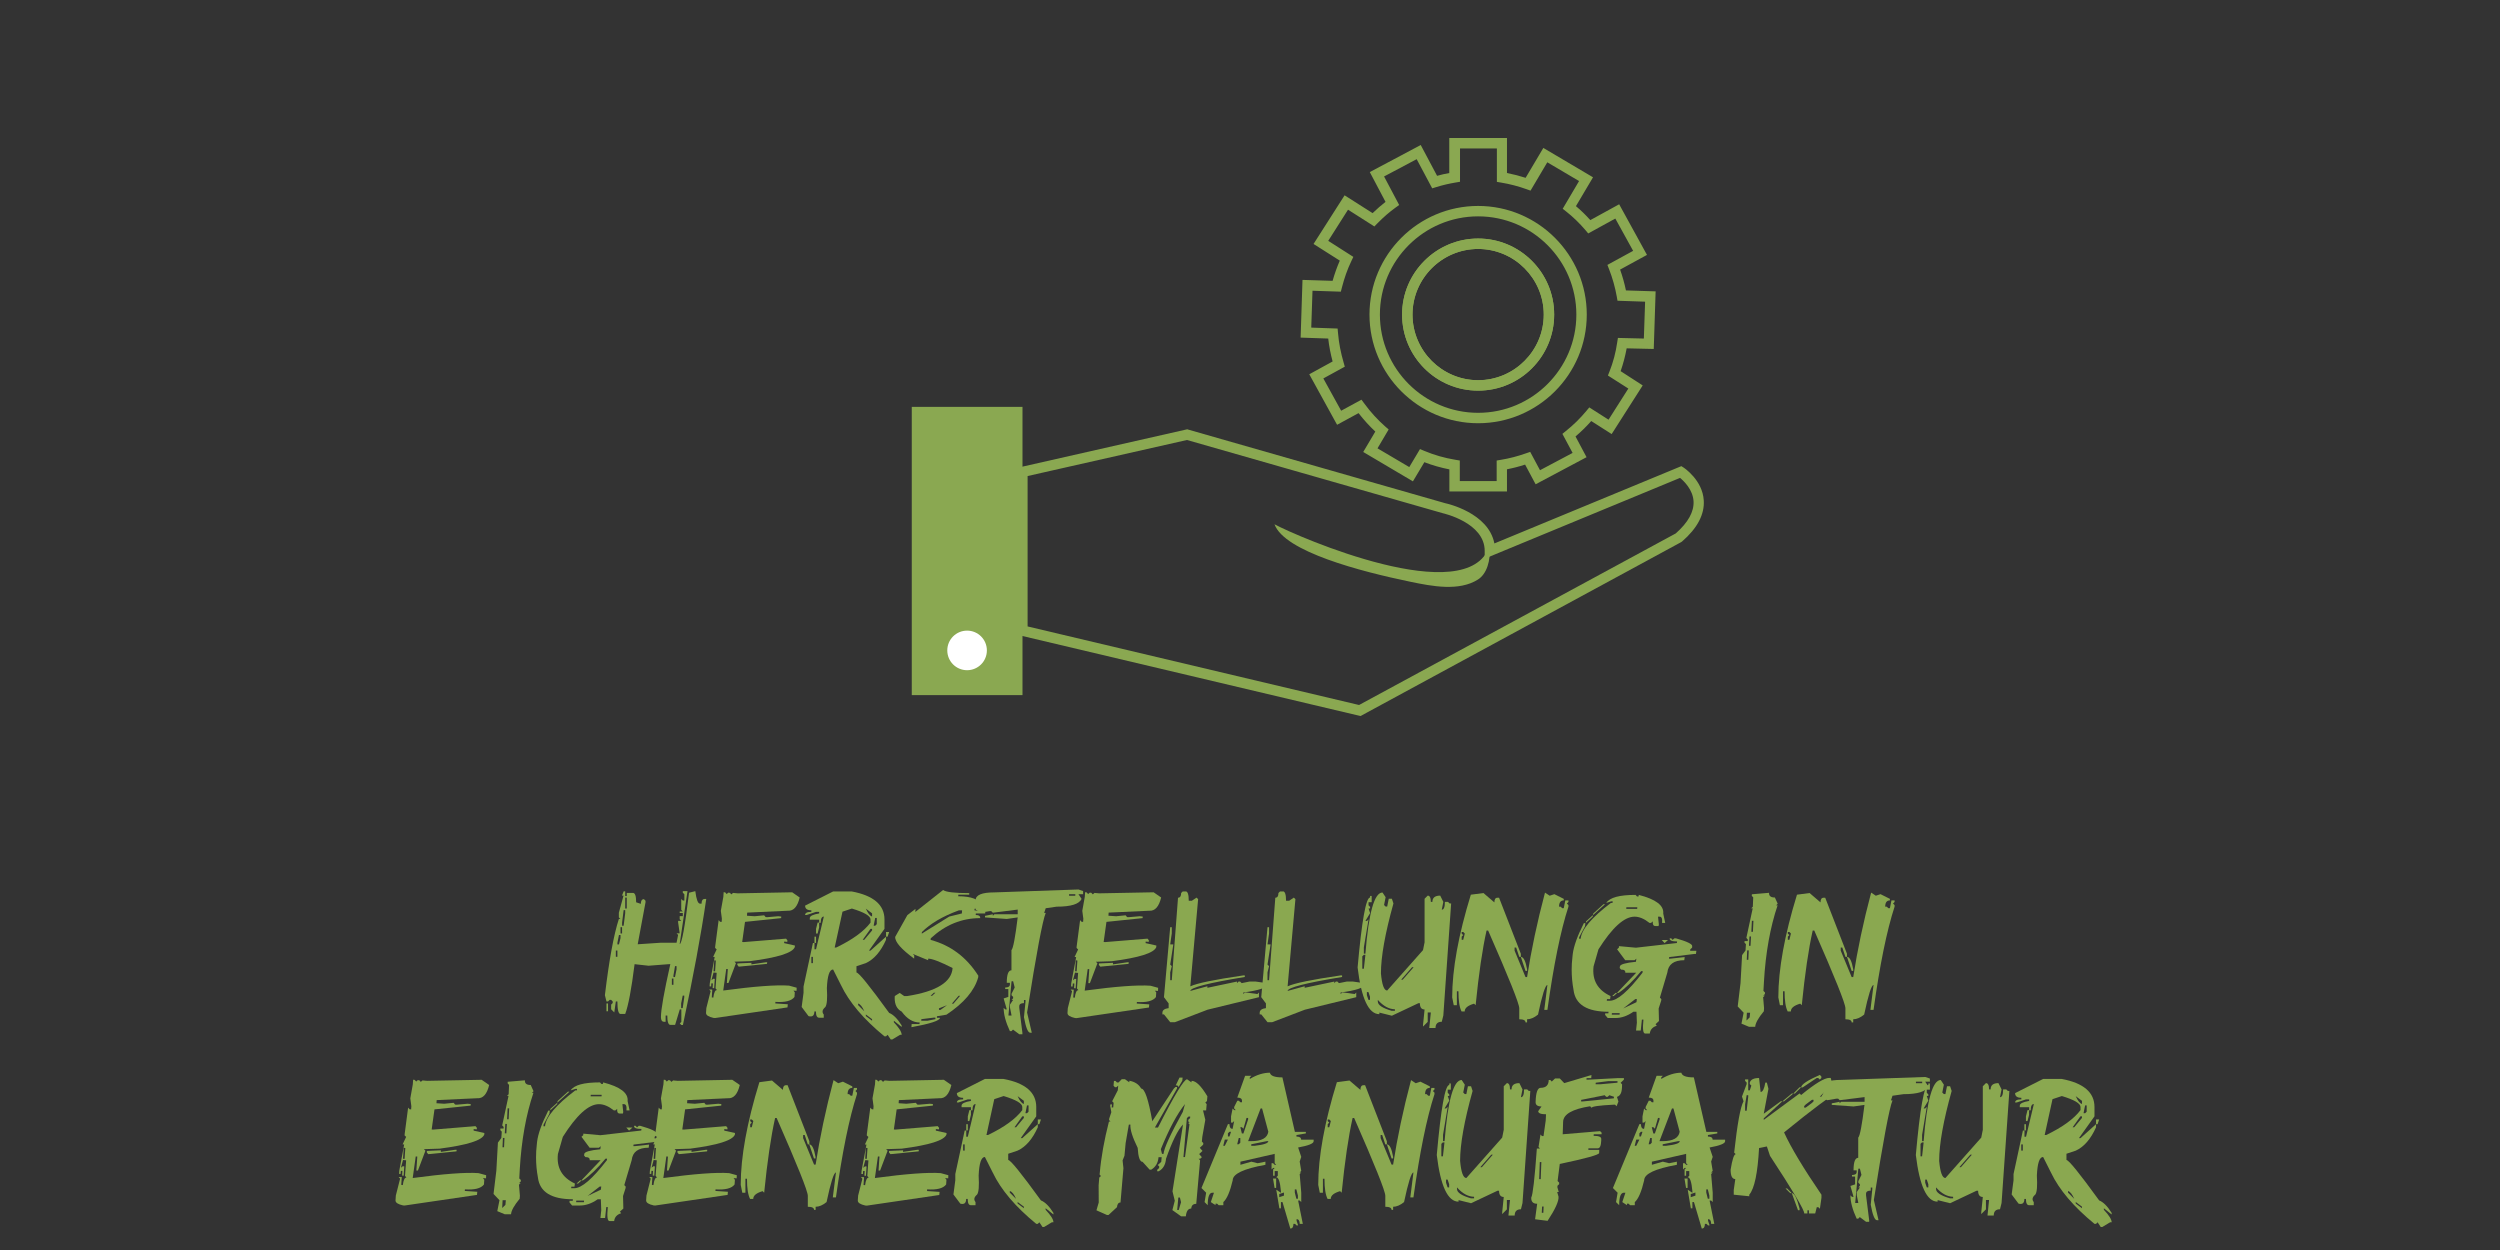 <?xml version="1.0" encoding="utf-8"?>
<!-- Generator: Adobe Illustrator 24.3.0, SVG Export Plug-In . SVG Version: 6.00 Build 0)  -->
<svg version="1.1" id="Ebene_1" xmlns="http://www.w3.org/2000/svg" xmlns:xlink="http://www.w3.org/1999/xlink" x="0px" y="0px"
	 viewBox="0 0 240 120" style="enable-background:new 0 0 240 120;" xml:space="preserve">
<rect x="0" y="0" width="240" height="120" fill="#333333" stroke="none"/>
<style type="text/css">
	.st0{fill:none;stroke:#8AA851;stroke-width:6;stroke-miterlimit:10;}
	.st1{fill:none;stroke:#8AA851;stroke-width:5;stroke-linecap:round;stroke-linejoin:round;stroke-miterlimit:10;}
	.st2{fill:none;}
	.st3{enable-background:new    ;}
	.st4{fill:#8AA850;}
	.st5{fill:#8AA851;}
	.st6{fill:#FFFFFF;}
</style>
<g>
	<g id="XMLID_14_">
		<path id="XMLID_15_" class="st0" d="M2477.94,1103.24c-0.18-3.89,1.22-7.83,4.18-10.8c5.6-5.59,14.7-5.59,20.29,0
			s5.59,14.7,0,20.29c-0.13,0.13-0.25,0.24-0.38,0.36l31.08,31.08c0.12-0.13,0.24-0.26,0.37-0.38c5.59-5.59,14.7-5.59,20.29,0
			s5.59,14.7,0,20.29c-2.96,2.96-6.91,4.35-10.8,4.18c0.17,3.89-1.22,7.83-4.18,10.8c-5.59,5.59-14.7,5.59-20.29,0
			s-5.59-14.7,0-20.29c0.13-0.13,0.26-0.24,0.38-0.37l-31.08-31.08c-0.12,0.13-0.24,0.26-0.37,0.38c-5.59,5.6-14.7,5.6-20.29,0
			c-5.59-5.59-5.59-14.7,0-20.29C2470.1,1104.46,2474.05,1103.06,2477.94,1103.24z"/>
	</g>
	<path class="st1" d="M2510.66,1056.46c-45.05,0-81.71,36.65-81.71,81.71c0,21.01,7.97,40.19,21.05,54.68
		c0.21,0.27,0.43,0.54,0.68,0.79c0.09,0.09,0.2,0.18,0.29,0.27c14.92,15.97,36.15,25.97,59.68,25.97
		c45.05,0,81.71-36.65,81.71-81.71C2592.37,1093.12,2555.71,1056.46,2510.66,1056.46z M2510.66,1071.8c14.39,0,27.72,4.6,38.6,12.41
		l-92.56,92.56c-7.81-10.88-12.41-24.22-12.41-38.6C2444.3,1101.57,2474.07,1071.8,2510.66,1071.8z M2510.66,1204.54
		c-16.69,0-31.95-6.19-43.63-16.4l93.6-93.6c10.2,11.67,16.4,26.94,16.4,43.63C2577.03,1174.76,2547.26,1204.54,2510.66,1204.54z"/>
</g>
<g>
	<rect x="0.15" y="85.62" class="st2" width="239.56" height="35.21"/>
</g>
<g class="st3">
	<path class="st4" d="M59.87,85.57h0.15v0.45h0.15v-0.3h0.6c0.2,0,0.3,0.3,0.3,0.9l0.45,0.15c0-0.3,0.1-0.45,0.3-0.45l0.15,0.15
		v0.15l-0.75,4.03l2.24-0.15h1.49l0.15-0.75l-0.15-0.15h0.3l-0.15-1.05v-0.15h0.3l-0.15-0.15v-0.3h0.3v-0.3h-0.3v-0.15h0.3
		l-0.15-0.15v-1.05l0.15,0.15h0.15v-0.6l-0.15-0.15v-0.15h0.45l-0.75,5.08c0.2,0,0.5-1.64,0.9-4.93l0.6-0.15
		c0.1,0.8,0.25,1.2,0.45,1.2h0.15c0-0.3,0.1-0.45,0.3-0.45h0.15c-0.5,3.45-1.25,7.48-2.24,12.1h-0.15l-0.15-0.15l0.15-0.15v-1.2
		h-0.15l-0.45,1.49h-0.45c-0.2,0-0.3-0.3-0.3-0.9H63.9v0.6h-0.15c-0.2,0-0.3-0.15-0.3-0.45c0-0.72,0.3-2.41,0.9-5.08H64.2
		l-1.94,0.15l-1.34-0.15c-0.3,2.39-0.6,3.98-0.9,4.78h-0.45c-0.2,0-0.3-0.4-0.3-1.2h-0.15l-0.15,1.05l-0.3-0.3v-0.45l0.15-0.15
		v-0.15l-0.15-0.15h-0.15l-0.15,0.15h-0.15l-0.15-0.6c0.4-3.36,0.85-5.8,1.34-7.32h0.15l-0.15-0.15v-0.45l0.45-1.64h-0.15
		L59.87,85.57z M58.22,96.33h0.15v0.75h-0.15V96.33z M59.12,91.25v0.6h0.15v-0.6H59.12z M59.42,89.76l-0.15,0.75v0.15h0.15l0.15-0.6
		v-0.3H59.42z M59.57,89.01v0.6h0.15v-0.6H59.57z M59.87,87.37l-0.15,1.2v0.3h0.15l0.15-1.2v-0.3H59.87z M60.02,86.17v1.05h0.15
		v-1.05H60.02z M64.5,93.94v0.6h0.15v-0.6H64.5z M64.8,92.75l-0.15,0.9v0.15h0.15l0.15-0.75v-0.3H64.8z M65.54,95.58l-0.15,0.75
		v0.45h0.15l0.15-1.05v-0.15H65.54z"/>
	<path class="st4" d="M76.05,85.66l0.72,0.5c-0.21,0.88-0.59,1.31-1.14,1.27l-3.9,0.18l-0.02,0.3l0.74,0.05l0.91-0.09l0.14,0.17
		l0.15,0.01l1.05-0.09l0.3,0.03l-0.01,0.15l-3.47,0.36l-0.27,1.93l0.15,0.01l4.06-0.33l0.13,0.16l-0.01,0.15l-0.3-0.03v0.15
		l1.03,0.23l-0.01,0.15c-0.22,0.56-1.65,1.01-4.29,1.35l-1.5,0.05l0.14,0.15l-0.72,1.9h-0.15l0.09-1.34l-0.15-0.01l-0.29,2.07
		c2.98-0.4,5.09-0.56,6.32-0.47l0.73,0.2l-0.01,0.3l-0.3-0.02l0.13,0.16l-0.03,0.45c-0.29,0.38-0.9,0.53-1.83,0.47l-0.01,0.15
		l1.2,0.08l-0.03,0.3l-6.95,1.02l-0.15-0.01c-0.48-0.11-0.72-0.26-0.72-0.47v-0.03l0.03-0.45l0.41-1.62l-0.14-0.16l0.3,0.01
		l-0.05,0.75l0.15,0.02c0.06-0.5,0.18-0.74,0.35-0.72l-0.14-0.17l0.11-1.49l-0.3-0.03l-0.2,0.74l0.17-0.14l0.15,0.01l-0.06,0.9
		l-0.15-0.02l0.03-0.44l-0.15-0.01l-0.02,0.3l-0.15-0.01l0.02-0.3l0.47-2.52l-0.15-0.01l0.34-0.72L68.65,91l0.01-0.15l0.33-2.52
		l0.14,0.16l0.15,0.01l0.02-0.3l-0.1-0.76l0.24-1.34l0.03-0.45l0.15,0.02l0.14,0.16l0.16-0.14l0.15,0.02l0.14,0.15l0.16-0.14
		l0.45,0.04L76.05,85.66z M68.57,92.19l-0.07,1.05l0.15,0.01l0.07-1.04L68.57,92.19z M73.5,92.38h0.15l-0.02,0.15l-2.71,0.27
		l-0.14-0.17l0.01-0.14l1.35-0.06l-0.01,0.15L73.5,92.38z"/>
	<path class="st4" d="M79.98,85.58h1.79c2.09,0.39,3.14,1.29,3.14,2.69v0.9l-1.49,2.09h0.15l1.49-1.34v0.3
		c-0.51,1.14-1.16,1.88-1.94,2.24l-0.9,0.3v0.6c0.22,0,1.26,1.29,3.14,3.88c0.4,0.16,0.8,0.56,1.2,1.2v0.15l-0.75-0.6v0.15
		c0.5,0.53,0.75,0.93,0.75,1.2h-0.15l-0.75,0.45h-0.15l-0.3-0.45l-0.15,0.15h-0.15c-1.99-1.63-3.39-3.27-4.18-4.93l-0.75-1.49
		c-0.35,0-0.55,0.6-0.6,1.79c0.06,1,0.01,1.6-0.15,1.82c-0.29,0.24-0.34,0.48-0.15,0.72v0.3h-0.45c-0.2,0-0.3-0.2-0.3-0.6h-0.15
		c0,0.4-0.19,0.55-0.56,0.45l-0.66-0.88l0.18-1.36v-0.6l0.9-4.18h0.15v0.6h0.15l0.75-3.14c-0.2,0-0.3,0.2-0.3,0.6h-0.15v-0.3h-0.9
		v-0.15c0-0.2,0.3-0.35,0.9-0.45v-0.15h-0.3l-0.9,0.3h-0.15c0-0.2,0.2-0.3,0.6-0.3v-0.15c-0.4,0-0.6-0.15-0.6-0.45L79.98,85.58z
		 M77.89,91.86v0.6h0.15v-0.6H77.89z M78.19,89.92h0.15v0.6h-0.15V89.92z M78.49,88.57h0.15v0.45l-0.15,0.6h-0.15v-0.45L78.49,88.57
		z M80.13,90.96h0.15c1.56-0.75,2.66-1.55,3.29-2.39v-0.3c0-0.34-0.6-0.69-1.79-1.05l-0.9,0.3L80.13,90.96z M82.38,96.34v0.15
		l0.6,0.6C82.78,96.64,82.58,96.39,82.38,96.34z M83.57,89.17l-0.75,1.05h0.15l0.75-0.9v-0.15H83.57z M83.12,87.23
		c0.2,0.45,0.4,0.7,0.6,0.75v-0.3L83.12,87.23z M83.12,97.39v0.15l0.6,0.45v-0.15L83.12,97.39z M84.02,88.12l-0.15,0.75h0.15
		l0.15-0.15v-0.6H84.02z M85.06,89.47h0.3l-0.15,0.45h-0.15V89.47z"/>
	<path class="st4" d="M90.54,85.44c0.26,0.2,1.1,0.3,2.51,0.3l-0.01,0.15H92l-0.01,0.15c1.25,0,2.03,0.3,2.34,0.9l-0.02,0.3h-0.75
		l-0.01,0.15l1.04,0.15l-0.01,0.15h-0.9l-0.01,0.15c0.3,0,0.44,0.1,0.43,0.3c-1.78,0-3.36,0.65-4.75,1.94l-0.01,0.15
		c1.93,0.52,3.45,1.66,4.58,3.44l-0.01,0.15c-0.36,1.29-1.38,2.48-3.05,3.59l-0.91,0.15l-0.01,0.15h0.3
		c-0.01,0.27-0.93,0.57-2.74,0.9l0.02-0.3h0.75l0.02-0.15c-0.64,0-1.22-0.35-1.73-1.05c-0.45-0.23-0.67-0.67-0.67-1.31
		c0-0.06,0-0.12,0.01-0.18l0.47-0.3l0.43,0.3h0.3c2.81-0.44,4.26-1.34,4.35-2.69c-1.18-0.6-1.96-0.9-2.34-0.9l-0.01,0.15l-1.47-0.6
		l0.14,0.15l-0.01,0.3c-1.24-0.91-1.85-1.61-1.82-2.09l1.17-2.09l0.78-0.6l-0.02,0.3L90.54,85.44z M88.45,97.84l-0.01,0.15h0.6
		l0.76-0.15v-0.15h-0.15L88.45,97.84z M88.5,89.48l-0.01,0.15l2.64-1.64l1.21-0.3l0.02-0.3h-0.3C90.48,87.97,89.3,88.67,88.5,89.48z
		 M89.33,95.6h0.15l0.32-0.3h-0.15L89.33,95.6z M90.14,96.8v0.15h0.15l0.62-0.45L90.14,96.8z M92.02,95.6l-0.64,0.75h0.15l0.64-0.75
		H92.02z"/>
	<path class="st4" d="M103.53,85.39l0.45,0.15v0.3h-0.45l0.3,0.45c-0.22,0.5-1.01,0.75-2.39,0.75l-1.05,0.15l-0.15,0.45h0.15
		c-0.3,0.71-0.9,3.9-1.79,9.56l0.45,1.94H98.9c-0.22,0-0.42-0.5-0.6-1.49l0.15-1.49V96H98.3v0.3c-0.3,0-0.45,0.1-0.45,0.3v0.15
		l0.3,2.39v0.15h-0.3l-0.6-0.45l-0.15,0.15h-0.15c-0.4-0.86-0.6-1.61-0.6-2.24l0.15,0.15h0.15l-0.3-1.05l0.45-0.15v-0.75h-0.3V94.8
		c0.3,0,0.45-0.1,0.45-0.3v-0.15h-0.3c0-0.8,0.15-1.2,0.45-1.2v-1.94c0.16-0.14,0.36-1.19,0.6-3.14l-1.05,0.15l-2.09-0.15v-0.15
		l0.75-0.15v0.15l0.15-0.15h2.24v-0.45l-2.39,0.3l-0.15-0.15h-0.15l-0.9,0.15l-0.45-0.3l0.15-0.75l-0.15-0.15
		c0-0.5,0.6-0.75,1.79-0.75L103.53,85.39z M97.11,94.2l-0.3,3.29h0.3l-0.15-0.75v-0.3l0.3-0.45h-0.15l0.15-0.15V95.7l-0.15-0.15
		V95.4l0.3-0.6l-0.15-0.6H97.11z M102.63,85.84v0.15h0.6v-0.15H102.63z"/>
	<path class="st4" d="M110.75,85.66l0.72,0.5c-0.21,0.88-0.59,1.31-1.14,1.27l-3.9,0.18l-0.02,0.3l0.74,0.05l0.91-0.09l0.14,0.17
		l0.15,0.01l1.05-0.09l0.3,0.03l-0.01,0.15l-3.47,0.36l-0.27,1.93l0.15,0.01l4.06-0.33l0.13,0.16l-0.01,0.15l-0.3-0.03v0.15
		l1.03,0.23L111,90.93c-0.22,0.56-1.65,1.01-4.29,1.35l-1.5,0.05l0.14,0.15l-0.72,1.9h-0.15l0.09-1.34l-0.15-0.01l-0.29,2.07
		c2.98-0.4,5.09-0.56,6.32-0.47l0.73,0.2l-0.01,0.3l-0.3-0.02l0.13,0.16l-0.03,0.45c-0.29,0.38-0.9,0.53-1.83,0.47l-0.01,0.15
		l1.2,0.08l-0.03,0.3l-6.95,1.02l-0.15-0.01c-0.48-0.11-0.72-0.26-0.72-0.47v-0.03l0.03-0.45l0.41-1.62l-0.14-0.16l0.3,0.01
		l-0.05,0.75l0.15,0.02c0.06-0.5,0.18-0.74,0.35-0.72l-0.14-0.17l0.11-1.49l-0.3-0.03l-0.2,0.74l0.17-0.14l0.15,0.01l-0.06,0.9
		l-0.15-0.02l0.03-0.44l-0.15-0.01l-0.02,0.3l-0.15-0.01l0.02-0.3l0.47-2.52l-0.15-0.01l0.34-0.72L103.35,91l0.01-0.15l0.33-2.52
		l0.14,0.16l0.15,0.01l0.02-0.3l-0.1-0.76l0.24-1.34l0.03-0.45l0.15,0.02l0.14,0.16l0.16-0.14l0.15,0.02l0.14,0.15l0.16-0.14
		l0.45,0.04L110.75,85.66z M103.28,92.19l-0.07,1.05l0.15,0.01l0.07-1.04L103.28,92.19z M108.21,92.38h0.15l-0.02,0.15l-2.71,0.27
		l-0.14-0.17l0.01-0.14l1.35-0.06l-0.01,0.15L108.21,92.38z"/>
	<path class="st4" d="M113.82,85.57c0.2,0,0.3,0.3,0.3,0.9h0.3l0.45-0.3l0.15,0.15l-0.75,8.37c0.63-0.3,2.33-0.65,5.08-1.05h0.15
		v0.15c-3.49,0.57-5.23,1.02-5.23,1.34l1.64-0.45v0.15l2.84-0.6v0.15l0.15-0.15h0.15l0.15,0.15l0.75-0.15h0.6l1.05,0.15v0.15
		c0,0.3-0.75,0.55-2.24,0.75v0.15l0.15-0.15h0.15l1.05,0.15l0.15-0.15v0.45l-4.93,1.2l-3.14,1.2h-0.45l-0.6-0.75h-0.15v-0.15
		c0-0.25,0.2-0.4,0.6-0.45v-0.45l-0.45-0.6l0.6-6.72h0.15v0.6l-0.15,1.05h0.3l-0.3,1.94l0.15,0.15l-0.15,0.6v0.75h0.15l0.6-7.92
		c0.2,0,0.3-0.15,0.3-0.45l0.15-0.15H113.82z"/>
	<path class="st4" d="M123.16,85.57c0.2,0,0.3,0.3,0.3,0.9h0.3l0.45-0.3l0.15,0.15l-0.75,8.37c0.63-0.3,2.33-0.65,5.08-1.05h0.15
		v0.15c-3.49,0.57-5.23,1.02-5.23,1.34l1.64-0.45v0.15l2.84-0.6v0.15l0.15-0.15h0.15l0.15,0.15l0.75-0.15h0.6l1.05,0.15v0.15
		c0,0.3-0.75,0.55-2.24,0.75v0.15l0.15-0.15h0.15l1.05,0.15l0.15-0.15v0.45l-4.93,1.2l-3.14,1.2h-0.45l-0.6-0.75h-0.15v-0.15
		c0-0.25,0.2-0.4,0.6-0.45v-0.45l-0.45-0.6l0.6-6.72h0.15v0.6l-0.15,1.05h0.3l-0.3,1.94l0.15,0.15l-0.15,0.6v0.75h0.15l0.6-7.92
		c0.2,0,0.3-0.15,0.3-0.45l0.15-0.15H123.16z"/>
	<path class="st4" d="M132.72,85.68l0.3,0.45l-0.15,0.75l0.15,0.15h0.15l0.15-0.75h0.3l0.15,0.45c-0.8,2.87-1.2,5.11-1.2,6.72
		c0.1,1.1,0.3,1.64,0.6,1.64l3.44-3.88l0.15-0.75v-4.18l0.3-0.3c0.2,0,0.3,0.2,0.3,0.6h0.15c0-0.4,0.25-0.6,0.75-0.6l0.3,0.6
		l-0.15,0.75c0.2,0,0.3-0.25,0.3-0.75h0.3l0.15,0.15h0.15l-0.75,10.76l-0.15,0.6c-0.4,0-0.6,0.2-0.6,0.6h-0.6l0.15-1.49h-0.3v0.9
		l-0.45,0.45v-0.15l0.15-1.49c-0.3,0-0.45-0.2-0.45-0.6h-0.15l-2.54,1.2l-1.2-0.3v0.15c-1.03,0-1.73-1.49-2.09-4.48
		c0.4-4.48,0.8-6.72,1.2-6.72v-0.15h0.15v0.6h-0.3v0.3l0.15,0.15v0.15h-0.15l0.15,0.45l-0.45,0.75h0.15l0.15-0.15l-0.45,2.69v0.6
		h0.15C131.39,87.62,131.94,85.68,132.72,85.68z M130.93,91.66l-0.15,0.15V93h0.15l0.15-1.34H130.93z M131.22,95.24v0.3l0.15,0.45
		h0.15v-0.3l-0.15-0.45H131.22z M132.27,95.99v0.15c0,0.35,0.45,0.64,1.34,0.9h0.3v-0.15C133.34,96.88,132.79,96.58,132.27,95.99z
		 M135.56,92.85l-1.05,1.2h0.15l1.05-1.2H135.56z"/>
	<path class="st4" d="M142.41,85.73l1.05,0.9c0-0.3,0.1-0.45,0.3-0.45h0.15l2.09,5.38v0.3h-0.15l-0.3-0.9h-0.15v0.3l1.05,2.54h0.15
		c0.4-2.59,0.97-5.29,1.72-8.11l0.45,0.3l0.45-0.15l0.9,0.45v0.15c-0.3,0-0.45,0.2-0.45,0.6h0.15l0.15,0.15h0.15l0.15-0.75h0.3v0.15
		l-0.15,0.15l0.15,0.15v0.15c-0.75,2.3-1.42,5.6-2.02,9.91h-0.3l0.3-2.39c-0.2,0-0.5,0.95-0.9,2.84c-0.37,0.3-0.72,0.45-1.05,0.45
		v0.3h-0.15c0-0.2-0.2-0.3-0.6-0.3v-1.05c0-0.45-1-2.94-2.99-7.47h-0.15c-0.4,1.78-0.75,4.17-1.05,7.17l-0.15-0.15
		c-0.6,0.18-0.9,0.42-0.9,0.75h-0.3c-0.2-0.38-0.3-1.02-0.3-1.94h-0.15v1.34h-0.3l-0.15-0.75c0-2.71,0.6-5.99,1.79-9.86
		L142.41,85.73z M140.32,89.47v0.15l0.15,0.15l-0.15,0.15v0.3h0.15l0.15-0.6l-0.15-0.15H140.32z M146,91.86c0.26,0,0.46,0.4,0.6,1.2
		v0.15h-0.15L146,91.86z"/>
	<path class="st4" d="M157.02,85.91l0.13,0.15h0.15l0.02-0.15c1.65,0.42,2.43,1.02,2.35,1.79l0.19,0.9h-0.3
		c0.04-0.4-0.04-0.6-0.24-0.6h-0.15l0.08,0.75l-0.03,0.15h-0.3c-0.2,0-0.28-0.15-0.25-0.45l-0.17,0.15h-0.15
		c-0.5-0.4-0.98-0.6-1.43-0.6c-1,0-2.15,1.05-3.47,3.14l-0.47,1.64c-0.15,1.32,0.4,2.27,1.63,2.84l-0.04,0.3h-0.3l-0.02,0.15h0.3
		c0.71,0,1.75-0.9,3.13-2.69l0.02-0.15h-0.15c-0.79,0.96-1.51,1.65-2.17,2.09h-0.15l1.85-1.94h-1.05c0.02-0.2-0.11-0.3-0.41-0.3
		l-0.13-0.15l0.02-0.15c0.02-0.2,0.53-0.35,1.54-0.45l0.04-0.3l-0.17,0.15h-0.9l-0.78-1.05l0.17-0.15l0.01-0.15l1.63,0.15l3.93-0.45
		l0.02-0.15c-0.5,0-0.74-0.1-0.71-0.3h0.15l0.13,0.15l0.17-0.15h0.15c1.06,0.3,1.58,0.55,1.56,0.75l-0.01,0.15l-0.17,0.15
		l-0.02,0.15h0.6l-0.04,0.3h-0.15l-2.42,0.3l-0.02,0.15h0.15l1.36-0.15l-0.04,0.3c-1,0-1.54,0.4-1.63,1.2l-0.71,2.39l0.14,0.15
		l-0.02,0.15l-0.24,0.75l0.03,1.2l-0.33,0.3l0.12,0.15c-0.41,0.13-0.63,0.38-0.67,0.75h-0.45c-0.2,0-0.25-0.45-0.16-1.34h-0.15
		l-0.11,1.05h-0.45l0.08-0.75l-0.04-1.05h-0.3c-0.57,0.4-1.14,0.6-1.71,0.6h-0.75l-0.25-0.3l0.01-0.15h0.3l0.02-0.15
		c-2.07,0-3.19-0.7-3.36-2.09c-0.12-0.64-0.18-1.29-0.18-1.93c0-0.4,0.02-0.8,0.07-1.2l0.03-0.3c0.09-0.76,0.45-1.76,1.07-2.99h0.15
		l-0.04,0.3l-0.56,1.05l-0.01,0.15h0.15c0.1-0.91,1.07-2.05,2.91-3.44h0.15l0.02-0.15h-0.15l-0.47,0.15
		C154.54,86.16,155.46,85.91,157.02,85.91z M152.92,87.85L152.9,88l-0.66,0.6l0.02-0.15L152.92,87.85z M153.94,86.8h0.15l-1.16,1.05
		l0.02-0.15L153.94,86.8z M154.74,97.26l-0.01,0.15h0.75l0.01-0.15H154.74z M155.1,95.32h0.15l-0.33,0.3h-0.15L155.1,95.32z
		 M155.83,96.81l1.27-0.6l0.04-0.3h-0.15L155.83,96.81z M156.13,87.1l-0.01,0.15h1.05l0.01-0.15H156.13z M159.53,90.24h0.6
		l-0.33,0.3L159.53,90.24z"/>
	<path class="st4" d="M169.83,85.71c-0.02,0.3,0.16,0.45,0.56,0.45l0.27,0.6l-0.16,0.15h0.15c-0.71,2.11-1.15,4.55-1.31,7.32
		l-0.05,0.9l0.15,0.15l-0.01,0.15l-0.16,0.15h0.15l-0.16,0.15l0.09,1.05l-0.02,0.3c-0.53,0.64-0.81,1.14-0.83,1.49h-0.6l-0.72-0.3
		l0.21-1.05l-0.57-0.6l0.27-2.24l0.15-2.69l0.33-0.45l0.04-0.6l-0.14-0.15l0.01-0.15h0.3l0.01-0.15l-0.14-0.15l0.61-2.84h-0.15
		l0.16-0.15l0.04-0.9l-0.14-0.15l0.01-0.15L169.83,85.71z M167.7,97.22l-0.04,0.75l0.31-0.3l0.04-0.45H167.7z M167.73,91.24
		l-0.04,0.9h0.15l0.04-0.9H167.73z M167.95,89.9l-0.05,0.9h0.15l0.05-0.9H167.95z M168.18,88.4l-0.05,1.05h0.15l0.05-1.05H168.18z"
		/>
	<path class="st4" d="M173.72,85.73l1.05,0.9c0-0.3,0.1-0.45,0.3-0.45h0.15l2.09,5.38v0.3h-0.15l-0.3-0.9h-0.15v0.3l1.05,2.54h0.15
		c0.4-2.59,0.97-5.29,1.72-8.11l0.45,0.3l0.45-0.15l0.9,0.45v0.15c-0.3,0-0.45,0.2-0.45,0.6h0.15l0.15,0.15h0.15l0.15-0.75h0.3v0.15
		l-0.15,0.15l0.15,0.15v0.15c-0.75,2.3-1.42,5.6-2.02,9.91h-0.3l0.3-2.39c-0.2,0-0.5,0.95-0.9,2.84c-0.37,0.3-0.72,0.45-1.05,0.45
		v0.3h-0.15c0-0.2-0.2-0.3-0.6-0.3v-1.05c0-0.45-1-2.94-2.99-7.47h-0.15c-0.4,1.78-0.75,4.17-1.05,7.17l-0.15-0.15
		c-0.6,0.18-0.9,0.42-0.9,0.75h-0.3c-0.2-0.38-0.3-1.02-0.3-1.94h-0.15v1.34h-0.3l-0.15-0.75c0-2.71,0.6-5.99,1.79-9.86
		L173.72,85.73z M171.63,89.47v0.15l0.15,0.15l-0.15,0.15v0.3h0.15l0.15-0.6l-0.15-0.15H171.63z M177.31,91.86
		c0.26,0,0.46,0.4,0.6,1.2v0.15h-0.15L177.31,91.86z"/>
</g>
<g class="st3">
	<path class="st4" d="M46.24,103.66l0.72,0.5c-0.21,0.88-0.59,1.31-1.14,1.27l-3.9,0.18l-0.02,0.3l0.74,0.05l0.91-0.09l0.14,0.17
		l0.15,0.01l1.05-0.09l0.3,0.03l-0.01,0.15l-3.47,0.36l-0.27,1.93l0.15,0.01l4.06-0.33l0.13,0.16l-0.01,0.15l-0.3-0.03v0.15
		l1.03,0.23l-0.01,0.15c-0.22,0.56-1.65,1.01-4.29,1.35l-1.5,0.05l0.14,0.15l-0.72,1.9h-0.15l0.09-1.34l-0.15-0.01l-0.29,2.07
		c2.98-0.4,5.09-0.56,6.32-0.47l0.73,0.2l-0.01,0.3l-0.3-0.02l0.13,0.16l-0.03,0.45c-0.29,0.38-0.9,0.53-1.83,0.47l-0.01,0.15
		l1.2,0.08l-0.03,0.3l-6.95,1.02l-0.15-0.01c-0.48-0.11-0.72-0.26-0.72-0.47v-0.03l0.03-0.45l0.41-1.62l-0.14-0.16l0.3,0.01
		l-0.05,0.75l0.15,0.02c0.06-0.5,0.18-0.74,0.35-0.72l-0.14-0.17l0.11-1.49l-0.3-0.03l-0.2,0.74l0.17-0.14l0.15,0.01l-0.06,0.9
		l-0.15-0.02l0.03-0.44l-0.15-0.01l-0.02,0.3l-0.15-0.01l0.02-0.3l0.47-2.52l-0.15-0.01l0.34-0.72L38.84,109l0.01-0.15l0.33-2.52
		l0.14,0.16l0.15,0.01l0.02-0.3l-0.1-0.76l0.24-1.34l0.03-0.45l0.15,0.02l0.14,0.16l0.16-0.14l0.15,0.02l0.14,0.15l0.16-0.14
		l0.45,0.04L46.24,103.66z M38.76,110.19l-0.07,1.05l0.15,0.01l0.07-1.04L38.76,110.19z M43.69,110.38h0.15l-0.02,0.15l-2.71,0.27
		l-0.14-0.17l0.01-0.14l1.35-0.06l-0.01,0.15L43.69,110.38z"/>
	<path class="st4" d="M50.39,103.71c-0.02,0.3,0.16,0.45,0.56,0.45l0.27,0.6l-0.16,0.15h0.15c-0.71,2.11-1.15,4.55-1.31,7.32
		l-0.05,0.9l0.15,0.15l-0.01,0.15l-0.16,0.15h0.15l-0.16,0.15l0.09,1.05l-0.02,0.3c-0.53,0.64-0.81,1.14-0.83,1.49h-0.6l-0.72-0.3
		l0.21-1.05l-0.57-0.6l0.27-2.24l0.15-2.69l0.33-0.45l0.04-0.6l-0.14-0.15l0.01-0.15h0.3l0.01-0.15l-0.14-0.15l0.61-2.84h-0.15
		l0.16-0.15l0.04-0.9l-0.14-0.15l0.01-0.15L50.39,103.71z M48.25,115.22l-0.04,0.75l0.31-0.3l0.04-0.45H48.25z M48.28,109.24
		l-0.04,0.9h0.15l0.04-0.9H48.28z M48.51,107.9l-0.05,0.9h0.15l0.05-0.9H48.51z M48.73,106.4l-0.05,1.05h0.15l0.05-1.05H48.73z"/>
	<path class="st4" d="M57.6,103.91l0.13,0.15h0.15l0.02-0.15c1.65,0.42,2.43,1.02,2.35,1.79l0.19,0.9h-0.3
		c0.04-0.4-0.04-0.6-0.24-0.6h-0.15l0.08,0.75l-0.03,0.15h-0.3c-0.2,0-0.28-0.15-0.25-0.45l-0.17,0.15h-0.15
		c-0.5-0.4-0.98-0.6-1.43-0.6c-1,0-2.15,1.05-3.47,3.14l-0.47,1.64c-0.15,1.32,0.4,2.27,1.63,2.84l-0.04,0.3h-0.3l-0.02,0.15h0.3
		c0.71,0,1.75-0.9,3.13-2.69l0.02-0.15h-0.15c-0.79,0.96-1.51,1.65-2.17,2.09h-0.15l1.85-1.94h-1.05c0.02-0.2-0.11-0.3-0.41-0.3
		l-0.13-0.15l0.02-0.15c0.02-0.2,0.53-0.35,1.54-0.45l0.04-0.3l-0.17,0.15h-0.9l-0.78-1.05l0.17-0.15l0.01-0.15l1.63,0.15l3.93-0.45
		l0.02-0.15c-0.5,0-0.74-0.1-0.71-0.3h0.15l0.13,0.15l0.17-0.15h0.15c1.06,0.3,1.58,0.55,1.56,0.75l-0.01,0.15l-0.17,0.15
		l-0.02,0.15h0.6l-0.04,0.3h-0.15l-2.42,0.3l-0.02,0.15h0.15l1.36-0.15l-0.04,0.3c-1,0-1.54,0.4-1.63,1.2l-0.71,2.39l0.14,0.15
		l-0.02,0.15l-0.24,0.75l0.03,1.2l-0.33,0.3l0.12,0.15c-0.41,0.13-0.63,0.38-0.67,0.75h-0.45c-0.2,0-0.25-0.45-0.16-1.34h-0.15
		l-0.11,1.05h-0.45l0.08-0.75l-0.04-1.05h-0.3c-0.57,0.4-1.14,0.6-1.71,0.6h-0.75l-0.25-0.3l0.01-0.15h0.3l0.02-0.15
		c-2.07,0-3.19-0.7-3.36-2.09c-0.12-0.64-0.18-1.29-0.18-1.93c0-0.4,0.02-0.8,0.07-1.2l0.03-0.3c0.09-0.76,0.45-1.76,1.07-2.99h0.15
		l-0.04,0.3l-0.56,1.05l-0.01,0.15h0.15c0.1-0.91,1.07-2.05,2.91-3.44h0.15l0.02-0.15h-0.15l-0.47,0.15
		C55.12,104.16,56.04,103.91,57.6,103.91z M53.51,105.85L53.48,106l-0.66,0.6l0.02-0.15L53.51,105.85z M54.52,104.8h0.15l-1.16,1.05
		l0.02-0.15L54.52,104.8z M55.32,115.26l-0.01,0.15h0.75l0.01-0.15H55.32z M55.68,113.32h0.15l-0.33,0.3h-0.15L55.68,113.32z
		 M56.41,114.81l1.27-0.6l0.04-0.3h-0.15L56.41,114.81z M56.71,105.1l-0.01,0.15h1.05l0.01-0.15H56.71z M60.12,108.24h0.6l-0.33,0.3
		L60.12,108.24z"/>
	<path class="st4" d="M70.3,103.66l0.72,0.5c-0.21,0.88-0.59,1.31-1.14,1.27l-3.9,0.18l-0.02,0.3l0.74,0.05l0.91-0.09l0.14,0.17
		l0.15,0.01l1.05-0.09l0.3,0.03l-0.01,0.15l-3.47,0.36l-0.27,1.93l0.15,0.01l4.06-0.33l0.13,0.16l-0.01,0.15l-0.3-0.03v0.15
		l1.03,0.23l-0.01,0.15c-0.22,0.56-1.65,1.01-4.29,1.35l-1.5,0.05l0.14,0.15l-0.72,1.9h-0.15l0.09-1.34l-0.15-0.01l-0.29,2.07
		c2.98-0.4,5.09-0.56,6.32-0.47l0.73,0.2l-0.01,0.3l-0.3-0.02l0.13,0.16l-0.03,0.45c-0.29,0.38-0.9,0.53-1.83,0.47l-0.01,0.15
		l1.2,0.08l-0.03,0.3l-6.95,1.02l-0.15-0.01c-0.48-0.11-0.72-0.26-0.72-0.47v-0.03l0.03-0.45l0.41-1.62l-0.14-0.16l0.3,0.01
		l-0.05,0.75l0.15,0.02c0.06-0.5,0.18-0.74,0.35-0.72l-0.14-0.17l0.11-1.49l-0.3-0.03l-0.2,0.74l0.17-0.14l0.15,0.01l-0.06,0.9
		l-0.15-0.02l0.03-0.44l-0.15-0.01l-0.02,0.3l-0.15-0.01l0.02-0.3l0.47-2.52l-0.15-0.01l0.34-0.72L62.9,109l0.01-0.15l0.33-2.52
		l0.14,0.16l0.15,0.01l0.02-0.3l-0.1-0.76l0.24-1.34l0.03-0.45l0.15,0.02l0.14,0.16l0.16-0.14l0.15,0.02l0.14,0.15l0.16-0.14
		l0.45,0.04L70.3,103.66z M62.82,110.19l-0.07,1.05l0.15,0.01l0.07-1.04L62.82,110.19z M67.75,110.38h0.15l-0.02,0.15l-2.71,0.27
		l-0.14-0.17l0.01-0.14l1.35-0.06l-0.01,0.15L67.75,110.38z"/>
	<path class="st4" d="M74.11,103.73l1.05,0.9c0-0.3,0.1-0.45,0.3-0.45h0.15l2.09,5.38v0.3h-0.15l-0.3-0.9H77.1v0.3l1.05,2.54h0.15
		c0.4-2.59,0.97-5.29,1.72-8.11l0.45,0.3l0.45-0.15l0.9,0.45v0.15c-0.3,0-0.45,0.2-0.45,0.6h0.15l0.15,0.15h0.15l0.15-0.75h0.3v0.15
		l-0.15,0.15l0.15,0.15v0.15c-0.75,2.3-1.42,5.6-2.02,9.91h-0.3l0.3-2.39c-0.2,0-0.5,0.95-0.9,2.84c-0.37,0.3-0.72,0.45-1.05,0.45
		v0.3h-0.15c0-0.2-0.2-0.3-0.6-0.3v-1.05c0-0.45-1-2.94-2.99-7.47h-0.15c-0.4,1.78-0.75,4.17-1.05,7.17l-0.15-0.15
		c-0.6,0.18-0.9,0.42-0.9,0.75h-0.3c-0.2-0.38-0.3-1.02-0.3-1.94h-0.15v1.34h-0.3l-0.15-0.75c0-2.71,0.6-5.99,1.79-9.86
		L74.11,103.73z M72.02,107.47v0.15l0.15,0.15l-0.15,0.15v0.3h0.15l0.15-0.6l-0.15-0.15H72.02z M77.69,109.86
		c0.26,0,0.46,0.4,0.6,1.2v0.15h-0.15L77.69,109.86z"/>
	<path class="st4" d="M90.61,103.66l0.72,0.5c-0.21,0.88-0.59,1.31-1.14,1.27l-3.9,0.18l-0.02,0.3l0.74,0.05l0.91-0.09l0.14,0.17
		l0.15,0.01l1.05-0.09l0.3,0.03l-0.01,0.15l-3.47,0.36l-0.27,1.93l0.15,0.01l4.06-0.33l0.13,0.16l-0.01,0.15l-0.3-0.03v0.15
		l1.03,0.23l-0.01,0.15c-0.22,0.56-1.65,1.01-4.29,1.35l-1.5,0.05l0.14,0.15l-0.72,1.9h-0.15l0.09-1.34l-0.15-0.01l-0.29,2.07
		c2.98-0.4,5.09-0.56,6.32-0.47l0.73,0.2l-0.01,0.3l-0.3-0.02l0.13,0.16l-0.03,0.45c-0.29,0.38-0.9,0.53-1.83,0.47L89,114.34
		l1.2,0.08l-0.03,0.3l-6.95,1.02l-0.15-0.01c-0.48-0.11-0.72-0.26-0.72-0.47v-0.03l0.03-0.45l0.41-1.62l-0.14-0.16l0.3,0.01
		l-0.05,0.75l0.15,0.02c0.06-0.5,0.18-0.74,0.35-0.72l-0.14-0.17l0.11-1.49l-0.3-0.03l-0.2,0.74l0.17-0.14l0.15,0.01l-0.06,0.9
		l-0.15-0.02l0.03-0.44l-0.15-0.01l-0.02,0.3l-0.15-0.01l0.02-0.3l0.47-2.52l-0.15-0.01l0.34-0.72L83.21,109l0.01-0.15l0.33-2.52
		l0.14,0.16l0.15,0.01l0.02-0.3l-0.1-0.76l0.24-1.34l0.03-0.45l0.15,0.02l0.14,0.16l0.16-0.14l0.15,0.02l0.14,0.15l0.16-0.14
		l0.45,0.04L90.61,103.66z M83.13,110.19l-0.07,1.05l0.15,0.01l0.07-1.04L83.13,110.19z M88.06,110.38h0.15l-0.02,0.15l-2.71,0.27
		l-0.14-0.17l0.01-0.14l1.35-0.06l-0.01,0.15L88.06,110.38z"/>
	<path class="st4" d="M94.55,103.58h1.79c2.09,0.39,3.14,1.29,3.14,2.69v0.9l-1.49,2.09h0.15l1.49-1.34v0.3
		c-0.51,1.14-1.16,1.88-1.94,2.24l-0.9,0.3v0.6c0.22,0,1.26,1.29,3.14,3.88c0.4,0.16,0.8,0.56,1.2,1.2v0.15l-0.75-0.6v0.15
		c0.5,0.53,0.75,0.93,0.75,1.2h-0.15l-0.75,0.45h-0.15l-0.3-0.45l-0.15,0.15h-0.15c-1.99-1.63-3.39-3.27-4.18-4.93l-0.75-1.49
		c-0.35,0-0.55,0.6-0.6,1.79c0.06,1,0.01,1.6-0.15,1.82c-0.29,0.24-0.34,0.48-0.15,0.72v0.3h-0.45c-0.2,0-0.3-0.2-0.3-0.6h-0.15
		c0,0.4-0.19,0.55-0.56,0.45l-0.66-0.88l0.18-1.36v-0.6l0.9-4.18h0.15v0.6h0.15l0.75-3.14c-0.2,0-0.3,0.2-0.3,0.6h-0.15v-0.3h-0.9
		v-0.15c0-0.2,0.3-0.35,0.9-0.45v-0.15h-0.3l-0.9,0.3h-0.15c0-0.2,0.2-0.3,0.6-0.3v-0.15c-0.4,0-0.6-0.15-0.6-0.45L94.55,103.58z
		 M92.46,109.86v0.6h0.15v-0.6H92.46z M92.76,107.92h0.15v0.6h-0.15V107.92z M93.06,106.57h0.15v0.45l-0.15,0.6h-0.15v-0.45
		L93.06,106.57z M94.7,108.96h0.15c1.56-0.75,2.66-1.55,3.29-2.39v-0.3c0-0.34-0.6-0.69-1.79-1.05l-0.9,0.3L94.7,108.96z
		 M96.94,114.34v0.15l0.6,0.6C97.35,114.64,97.15,114.39,96.94,114.34z M98.14,107.17l-0.75,1.05h0.15l0.75-0.9v-0.15H98.14z
		 M97.69,105.23c0.2,0.45,0.4,0.7,0.6,0.75v-0.3L97.69,105.23z M97.69,115.39v0.15l0.6,0.45v-0.15L97.69,115.39z M98.59,106.12
		l-0.15,0.75h0.15l0.15-0.15v-0.6H98.59z M99.63,107.47h0.3l-0.15,0.45h-0.15V107.47z"/>
	<path class="st4" d="M107.69,103.6h0.3l0.42,0.3l0.01-0.15c0.53,0.1,0.91,0.35,1.13,0.75c0.35,0,0.7,1.05,1.07,3.14l2.07-3.14
		l0.16-0.15H113l-0.01,0.15l-2.12,3.74h0.3c1.56-3.09,2.5-4.63,2.79-4.63l0.42,0.3l0.01-0.15c0.43,0,0.93,0.5,1.52,1.49l-0.04,0.45
		l-0.16,0.15l0.13,0.15l-0.05,0.6h-0.3l0.22,0.9l-0.29,1.64l-0.04,0.45l0.14,0.15l-0.02,0.15l-0.32,0.3l0.26,0.3l-0.32,0.3l0.26,0.3
		l-0.16,0.15h-0.15l0.14,0.15l-0.37,4.18c-0.3,0-0.46,0.15-0.48,0.45c-0.3,0-0.47,0.25-0.52,0.75h-0.45l-0.84-0.6l0.23-0.9
		l-0.22-0.9l1.01-6.42c-0.5,0.52-1.04,1.62-1.63,3.29c-0.05,0.58-0.29,0.98-0.7,1.2h-0.15l0.01-0.15l0.17-0.15l0.02-0.15l-0.14-0.15
		l0.33-0.3l0.04-0.45h-0.3c-0.04,0.54-0.28,0.94-0.7,1.2h-0.15l-0.68-0.75c-0.26,0-0.42-0.45-0.47-1.34
		c-0.51-1.04-0.74-1.78-0.7-2.24h-0.15l-0.31,1.79l-0.11,1.2l-0.18,0.45l0.08,0.75l-0.28,3.29c-0.2,0-0.31,0.15-0.34,0.45
		l-0.81,0.75h-0.15l-1.01-0.45l0.22-0.75l-0.01-1.64l0.06-0.75l0.16-0.15l-0.13-0.15l0.02-0.15c0.13-1.52,0.43-3.17,0.88-4.93h0.15
		l-0.14-0.15l0.02-0.15l0.2-0.6l-0.11-0.6l0.02-0.15h0.15l-0.03,0.3h0.15l0.04-0.45l-0.14-0.15l0.54-1.05l0.04-0.45l-0.17,0.15
		h-0.15l-0.13-0.15l0.04-0.45h0.15l0.14,0.15h0.15L107.69,103.6z M111.44,110.32l0.11,0.45h0.15c0.04-0.53,0.66-1.88,1.85-4.03
		l0.21-0.75C113.01,106.92,112.24,108.36,111.44,110.32z M113.23,103.45h0.3l-0.03,0.3l-0.35,0.6l-0.13-0.15h-0.15L113.23,103.45z
		 M113.12,114.96l-0.11,1.2h0.15l0.22-0.75l-0.11-0.45H113.12z M114.1,107.19l-0.16,0.15l-0.33,3.74h0.15l0.43-3.14l-0.14-0.15h0.15
		l-0.13-0.15l0.01-0.15l0.17-0.15l0.01-0.15H114.1z"/>
	<path class="st4" d="M121.91,102.98c0.06,0.3,0.46,0.45,1.2,0.45l1.2,5.23h1.05v0.15l-0.9,0.15v0.15c0.3,0,0.45,0.1,0.45,0.3h1.2
		v0.15c0,0.22-0.5,0.42-1.49,0.6l0.3,0.9l-0.15,0.45l0.15,0.9l-0.15,0.15h0.15l-0.15,0.15l0.15,1.79v0.9l-0.15-0.15h-0.15l0.45,2.24
		h-0.3c0-0.3-0.1-0.45-0.3-0.45v0.15l0.15,0.45h-0.15l-0.15-0.15h-0.15c0,0.3-0.1,0.45-0.3,0.45l-0.75-2.54h-0.15v0.6h-0.15
		l-0.3-1.79l0.45,0.3v-0.15c-0.08-0.9-0.23-1.34-0.45-1.34l0.15-0.15v-0.45h-0.3v0.45h-0.15v-0.6l0.15-0.15h-0.15l-0.15,0.15v-0.6
		h0.15l0.15,0.15h0.15l-0.15-0.15v-0.9l-3.29,0.75v0.3l1.05-0.3l0.6,0.15l0.75-0.15v0.3c-2.09,0.38-3.14,0.87-3.14,1.49
		c-0.26,1.1-0.56,1.79-0.9,2.09v0.3h-0.45l-0.15-0.15h-0.15v0.15l-0.45-0.3l0.3-0.9h-0.15c-0.3,0-0.45,0.4-0.45,1.2l-0.3-0.3
		l0.15-0.9l-0.45-0.45l2.54-6.13h0.15c0,0.3,0.1,0.45,0.3,0.45l0.15-0.75l-0.15,0.15h-0.15v-0.6l0.15-0.75l0.15,0.15h0.15
		l-0.15-0.15v-0.15l0.3-0.6h0.15l0.15,0.15h0.15v-0.15c0-0.2-0.15-0.3-0.45-0.3l0.75-2.09h0.6l-0.15,0.15v0.15
		C120.66,103.17,121.31,102.98,121.91,102.98z M117.58,109.4l-0.15,0.6h0.15l0.3-0.6H117.58z M118.03,108.65l-0.15,0.15v0.3h0.15
		l0.15-0.45H118.03z M118.92,109.25l-0.15,0.6h0.15l0.15-0.15v-0.45H118.92z M119.67,107.31l-0.3,1.05l-0.15-0.15h-0.15l0.15,0.6
		h0.15l0.45-1.34v-0.15H119.67z M121.02,106.41l-1.2,3.14h0.3c1,0,1.54-0.3,1.64-0.9l-0.6-2.24H121.02z M120.12,109.85V110h0.3
		c0.9-0.1,1.34-0.25,1.34-0.45h-0.15L120.12,109.85z M122.21,113.14h0.3v0.9h-0.15L122.21,113.14z M122.81,114.63v0.3l0.45-0.15
		v-0.3L122.81,114.63z M124.3,114.18v0.3l0.15,0.6h0.15v-0.3l-0.15-0.6H124.3z"/>
	<path class="st4" d="M129.55,103.73l1.05,0.9c0-0.3,0.1-0.45,0.3-0.45h0.15l2.09,5.38v0.3h-0.15l-0.3-0.9h-0.15v0.3l1.05,2.54h0.15
		c0.4-2.59,0.97-5.29,1.72-8.11l0.45,0.3l0.45-0.15l0.9,0.45v0.15c-0.3,0-0.45,0.2-0.45,0.6h0.15l0.15,0.15h0.15l0.15-0.75h0.3v0.15
		l-0.15,0.15l0.15,0.15v0.15c-0.75,2.3-1.42,5.6-2.02,9.91h-0.3l0.3-2.39c-0.2,0-0.5,0.95-0.9,2.84c-0.37,0.3-0.72,0.45-1.05,0.45
		v0.3h-0.15c0-0.2-0.2-0.3-0.6-0.3v-1.05c0-0.45-1-2.94-2.99-7.47h-0.15c-0.4,1.78-0.75,4.17-1.05,7.17l-0.15-0.15
		c-0.6,0.18-0.9,0.42-0.9,0.75h-0.3c-0.2-0.38-0.3-1.02-0.3-1.94h-0.15v1.34h-0.3l-0.15-0.75c0-2.71,0.6-5.99,1.79-9.86
		L129.55,103.73z M127.46,107.47v0.15l0.15,0.15l-0.15,0.15v0.3h0.15l0.15-0.6l-0.15-0.15H127.46z M133.14,109.86
		c0.26,0,0.46,0.4,0.6,1.2v0.15h-0.15L133.14,109.86z"/>
	<path class="st4" d="M140.32,103.68l0.3,0.45l-0.15,0.75l0.15,0.15h0.15l0.15-0.75h0.3l0.15,0.45c-0.8,2.87-1.2,5.11-1.2,6.72
		c0.1,1.1,0.3,1.64,0.6,1.64l3.44-3.88l0.15-0.75v-4.18l0.3-0.3c0.2,0,0.3,0.2,0.3,0.6h0.15c0-0.4,0.25-0.6,0.75-0.6l0.3,0.6
		l-0.15,0.75c0.2,0,0.3-0.25,0.3-0.75h0.3l0.15,0.15h0.15l-0.75,10.76l-0.15,0.6c-0.4,0-0.6,0.2-0.6,0.6h-0.6l0.15-1.49h-0.3v0.9
		l-0.45,0.45v-0.15l0.15-1.49c-0.3,0-0.45-0.2-0.45-0.6h-0.15l-2.54,1.2l-1.2-0.3v0.15c-1.03,0-1.73-1.49-2.09-4.48
		c0.4-4.48,0.8-6.72,1.2-6.72v-0.15h0.15v0.6h-0.3v0.3l0.15,0.15v0.15h-0.15l0.15,0.45l-0.45,0.75h0.15l0.15-0.15l-0.45,2.69v0.6
		h0.15C138.99,105.62,139.54,103.68,140.32,103.68z M138.52,109.66l-0.15,0.15v1.2h0.15l0.15-1.34H138.52z M138.82,113.24v0.3
		l0.15,0.45h0.15v-0.3l-0.15-0.45H138.82z M139.87,113.99v0.15c0,0.35,0.45,0.64,1.34,0.9h0.3v-0.15
		C140.94,114.88,140.39,114.58,139.87,113.99z M143.16,110.85l-1.05,1.2h0.15l1.05-1.2H143.16z"/>
	<path class="st4" d="M152.78,103.2l-0.02,0.3h-0.45l-0.01,0.15h0.15l2.85-0.15h0.6l-0.01,0.15l-0.31,0.3l0.14,0.15l-0.01,0.3
		c-0.02,0.52-0.18,0.81-0.48,0.9l0.14,0.45l-0.18,0.45l-0.14-0.15h-0.15c-1.39,0.07-2.09,0.17-2.1,0.3l-0.15-0.15
		c-1.71,0.27-2.57,0.77-2.59,1.49l-0.04,1.2l3.59-0.3l0.15,0.15l-0.01,0.15h-0.75l-0.01,0.15c0.5,0,0.74,0.1,0.73,0.3v0.15
		c-0.02,0.5-0.13,0.75-0.33,0.75h-0.9l-0.01,0.15h1.05l-0.01,0.3c-0.01,0.17-1.27,0.52-3.78,1.05l-0.21,1.64l0.15,0.15v0.15
		l-0.16,0.15l-0.01,0.15l0.13,0.45h-0.15l0.13,0.45c0.04,0.42-0.31,1.2-1.05,2.32l-1.2-0.15l0.2-1.49c-0.38,0-0.57-0.18-0.57-0.55
		v-0.04c0.15-0.25,0.33-1.82,0.54-4.71h0.3l-0.14-0.15l0.19-1.2l0.14,0.15h0.15l0.21-1.49l0.03-0.6c-0.5,0-0.75-0.1-0.75-0.3
		l0.32-0.45c-0.4,0-0.59-0.15-0.57-0.45c0.03-0.9,0.19-1.34,0.49-1.34c0.5,0,0.76-0.25,0.77-0.75h0.15l0.14,0.15l0.32-0.3h0.45
		l0.43,0.45L152.78,103.2z M147.82,111.56l-0.06,1.64h0.15l0.06-1.64H147.82z M148.04,115.83l-0.03,0.6h0.15l0.03-0.6H148.04z
		 M151.79,105.59v0.15h0.15l2.99-0.3l0.01-0.15l-0.44-0.15l-0.16,0.15h-0.15l-0.14-0.15L151.79,105.59z M153.19,103.94l-0.01,0.15
		h0.45l1.65-0.15v-0.15h-0.9L153.19,103.94z"/>
	<path class="st4" d="M161.41,102.98c0.06,0.3,0.46,0.45,1.2,0.45l1.2,5.23h1.05v0.15l-0.9,0.15v0.15c0.3,0,0.45,0.1,0.45,0.3h1.2
		v0.15c0,0.22-0.5,0.42-1.49,0.6l0.3,0.9l-0.15,0.45l0.15,0.9l-0.15,0.15h0.15l-0.15,0.15l0.15,1.79v0.9l-0.15-0.15h-0.15l0.45,2.24
		h-0.3c0-0.3-0.1-0.45-0.3-0.45v0.15l0.15,0.45h-0.15l-0.15-0.15h-0.15c0,0.3-0.1,0.45-0.3,0.45l-0.75-2.54h-0.15v0.6h-0.15
		l-0.3-1.79l0.45,0.3v-0.15c-0.08-0.9-0.23-1.34-0.45-1.34l0.15-0.15v-0.45h-0.3v0.45h-0.15v-0.6l0.15-0.15h-0.15l-0.15,0.15v-0.6
		h0.15l0.15,0.15h0.15l-0.15-0.15v-0.9l-3.29,0.75v0.3l1.05-0.3l0.6,0.15l0.75-0.15v0.3c-2.09,0.38-3.14,0.87-3.14,1.49
		c-0.26,1.1-0.56,1.79-0.9,2.09v0.3h-0.45l-0.15-0.15h-0.15v0.15l-0.45-0.3l0.3-0.9h-0.15c-0.3,0-0.45,0.4-0.45,1.2l-0.3-0.3
		l0.15-0.9l-0.45-0.45l2.54-6.13h0.15c0,0.3,0.1,0.45,0.3,0.45l0.15-0.75l-0.15,0.15h-0.15v-0.6l0.15-0.75l0.15,0.15h0.15
		l-0.15-0.15v-0.15l0.3-0.6h0.15l0.15,0.15h0.15v-0.15c0-0.2-0.15-0.3-0.45-0.3l0.75-2.09h0.6l-0.15,0.15v0.15
		C160.16,103.17,160.81,102.98,161.41,102.98z M157.08,109.4l-0.15,0.6h0.15l0.3-0.6H157.08z M157.53,108.65l-0.15,0.15v0.3h0.15
		l0.15-0.45H157.53z M158.42,109.25l-0.15,0.6h0.15l0.15-0.15v-0.45H158.42z M159.17,107.31l-0.3,1.05l-0.15-0.15h-0.15l0.15,0.6
		h0.15l0.45-1.34v-0.15H159.17z M160.51,106.41l-1.2,3.14h0.3c1,0,1.54-0.3,1.64-0.9l-0.6-2.24H160.51z M159.62,109.85V110h0.3
		c0.9-0.1,1.34-0.25,1.34-0.45h-0.15L159.62,109.85z M161.71,113.14h0.3v0.9h-0.15L161.71,113.14z M162.31,114.63v0.3l0.45-0.15
		v-0.3L162.31,114.63z M163.8,114.18v0.3l0.15,0.6h0.15v-0.3l-0.15-0.6H163.8z"/>
	<path class="st4" d="M168.87,103.49l0.15,1.34c0.2,0,0.35-0.3,0.45-0.9h0.15l0.15,0.6l-0.45,2.39l1.64-1.2h0.15l-1.79,1.64v0.15
		l3.44-2.54l0.15,0.15c1.34-1.1,2.24-1.64,2.69-1.64h0.15l0.15,0.6l-1.2,1.2h0.15c0.2-0.4,0.5-0.6,0.9-0.6l0.15,0.15v-0.15
		l-0.15-0.15l0.15-0.15h0.45l0.15,0.45c-0.75,0.35-2.49,1.65-5.23,3.88c0.67,1.47,1.87,3.46,3.59,5.98v0.3l-0.15,1.05l-0.15-0.15
		h-0.15l-0.15,0.6h-0.6v-0.3h-0.15v0.3h-0.3c0-0.35-1.1-2.19-3.29-5.53l-0.3-0.9l-0.75,0.15c-0.13,2.4-0.44,3.89-0.94,4.48v0.15
		l-1.49-0.15v-0.45l0.15-1.05c-0.3,0-0.45-0.3-0.45-0.9c0.16-1,0.33-1.49,0.49-1.49l-0.15-0.15c0.3-2.74,0.6-4.39,0.9-4.93
		l-0.15-0.45l0.45-1.2v-0.15l-0.15-0.15v-0.15h0.3v1.05h0.15l0.15-0.45l-0.15-0.15v-0.15C168.08,103.63,168.37,103.49,168.87,103.49
		z M167.68,105.13l-0.15,0.9v0.6h0.15l0.15-1.34v-0.15H167.68z M172.01,104.98h0.15l-0.9,0.75h-0.15L172.01,104.98z M171.41,114.09
		h0.15l0.45,0.45h-0.15L171.41,114.09z M172.01,114.54c0.25,0,0.5,0.5,0.75,1.49v0.15h-0.15L172.01,114.54z M172.76,104.38h0.15
		l-0.6,0.6h-0.15L172.76,104.38z M174.7,103.19l0.15,0.15v0.15l-0.15,0.15l-0.15-0.15h-0.15l-1.34,0.9h-0.15
		C172.91,104.12,173.5,103.72,174.7,103.19z M173.95,105.58l-0.6,0.45l-0.15,0.15v0.15h0.15l0.6-0.45l0.15-0.15v-0.15H173.95z"/>
	<path class="st4" d="M184.82,103.39l0.45,0.15v0.3h-0.45l0.3,0.45c-0.22,0.5-1.01,0.75-2.39,0.75l-1.05,0.15l-0.15,0.45h0.15
		c-0.3,0.71-0.9,3.9-1.79,9.56l0.45,1.94h-0.15c-0.22,0-0.42-0.5-0.6-1.49l0.15-1.49V114h-0.15v0.3c-0.3,0-0.45,0.1-0.45,0.3v0.15
		l0.3,2.39v0.15h-0.3l-0.6-0.45l-0.15,0.15h-0.15c-0.4-0.86-0.6-1.61-0.6-2.24l0.15,0.15h0.15l-0.3-1.05l0.45-0.15v-0.75h-0.3v-0.15
		c0.3,0,0.45-0.1,0.45-0.3v-0.15h-0.3c0-0.8,0.15-1.2,0.45-1.2v-1.94c0.16-0.14,0.36-1.19,0.6-3.14l-1.05,0.15l-2.09-0.15v-0.15
		l0.75-0.15v0.15l0.15-0.15H179v-0.45l-2.39,0.3l-0.15-0.15h-0.15l-0.9,0.15l-0.45-0.3l0.15-0.75l-0.15-0.15
		c0-0.5,0.6-0.75,1.79-0.75L184.82,103.39z M178.4,112.2l-0.3,3.29h0.3l-0.15-0.75v-0.3l0.3-0.45h-0.15l0.15-0.15v-0.15l-0.15-0.15
		v-0.15l0.3-0.6l-0.15-0.6H178.4z M183.93,103.84v0.15h0.6v-0.15H183.93z"/>
	<path class="st4" d="M186.31,103.68l0.3,0.45l-0.15,0.75l0.15,0.15h0.15l0.15-0.75h0.3l0.15,0.45c-0.8,2.87-1.2,5.11-1.2,6.72
		c0.1,1.1,0.3,1.64,0.6,1.64l3.44-3.88l0.15-0.75v-4.18l0.3-0.3c0.2,0,0.3,0.2,0.3,0.6h0.15c0-0.4,0.25-0.6,0.75-0.6l0.3,0.6
		l-0.15,0.75c0.2,0,0.3-0.25,0.3-0.75h0.3l0.15,0.15h0.15l-0.75,10.76l-0.15,0.6c-0.4,0-0.6,0.2-0.6,0.6h-0.6l0.15-1.49h-0.3v0.9
		l-0.45,0.45v-0.15l0.15-1.49c-0.3,0-0.45-0.2-0.45-0.6h-0.15l-2.54,1.2l-1.2-0.3v0.15c-1.03,0-1.73-1.49-2.09-4.48
		c0.4-4.48,0.8-6.72,1.2-6.72v-0.15h0.15v0.6h-0.3v0.3l0.15,0.15v0.15h-0.15l0.15,0.45l-0.45,0.75h0.15l0.15-0.15l-0.45,2.69v0.6
		h0.15C184.98,105.62,185.53,103.68,186.31,103.68z M184.52,109.66l-0.15,0.15v1.2h0.15l0.15-1.34H184.52z M184.82,113.24v0.3
		l0.15,0.45h0.15v-0.3l-0.15-0.45H184.82z M185.86,113.99v0.15c0,0.35,0.45,0.64,1.34,0.9h0.3v-0.15
		C186.93,114.88,186.38,114.58,185.86,113.99z M189.15,110.85l-1.05,1.2h0.15l1.05-1.2H189.15z"/>
	<path class="st4" d="M196.14,103.58h1.79c2.09,0.39,3.14,1.29,3.14,2.69v0.9l-1.49,2.09h0.15l1.49-1.34v0.3
		c-0.51,1.14-1.16,1.88-1.94,2.24l-0.9,0.3v0.6c0.22,0,1.26,1.29,3.14,3.88c0.4,0.16,0.8,0.56,1.2,1.2v0.15l-0.75-0.6v0.15
		c0.5,0.53,0.75,0.93,0.75,1.2h-0.15l-0.75,0.45h-0.15l-0.3-0.45l-0.15,0.15h-0.15c-1.99-1.63-3.39-3.27-4.18-4.93l-0.75-1.49
		c-0.35,0-0.55,0.6-0.6,1.79c0.06,1,0.01,1.6-0.15,1.82c-0.29,0.24-0.34,0.48-0.15,0.72v0.3h-0.45c-0.2,0-0.3-0.2-0.3-0.6h-0.15
		c0,0.4-0.19,0.55-0.56,0.45l-0.66-0.88l0.18-1.36v-0.6l0.9-4.18h0.15v0.6h0.15l0.75-3.14c-0.2,0-0.3,0.2-0.3,0.6h-0.15v-0.3h-0.9
		v-0.15c0-0.2,0.3-0.35,0.9-0.45v-0.15h-0.3l-0.9,0.3h-0.15c0-0.2,0.2-0.3,0.6-0.3v-0.15c-0.4,0-0.6-0.15-0.6-0.45L196.14,103.58z
		 M194.04,109.86v0.6h0.15v-0.6H194.04z M194.34,107.92h0.15v0.6h-0.15V107.92z M194.64,106.57h0.15v0.45l-0.15,0.6h-0.15v-0.45
		L194.64,106.57z M196.29,108.96h0.15c1.56-0.75,2.66-1.55,3.29-2.39v-0.3c0-0.34-0.6-0.69-1.79-1.05l-0.9,0.3L196.29,108.96z
		 M198.53,114.34v0.15l0.6,0.6C198.93,114.64,198.73,114.39,198.53,114.34z M199.72,107.17l-0.75,1.05h0.15l0.75-0.9v-0.15H199.72z
		 M199.27,105.23c0.2,0.45,0.4,0.7,0.6,0.75v-0.3L199.27,105.23z M199.27,115.39v0.15l0.6,0.45v-0.15L199.27,115.39z M200.17,106.12
		l-0.15,0.75h0.15l0.15-0.15v-0.6H200.17z M201.22,107.47h0.3l-0.15,0.45h-0.15V107.47z"/>
</g>
<g>
	<g>
		<g>
			<rect x="87.53" y="39.06" class="st5" width="10.63" height="27.67"/>
		</g>
		<g>
			<path class="st6" d="M92.84,64.34c-1.05,0-1.9-0.85-1.9-1.9c0-1.05,0.85-1.9,1.9-1.9s1.9,0.85,1.9,1.9
				C94.74,63.49,93.89,64.34,92.84,64.34z"/>
		</g>
		<g>
			<path class="st5" d="M122.35,50.33c0.96,2.63,8.27,4.53,13.05,5.52c2.07,0.43,4.67,0.94,6.49-0.22c0.82-0.52,1.24-1.79,1.11-3.21
				l0.03,0.47c0-0.16-0.01-0.32-0.03-0.47C140.89,58.61,124.57,51.53,122.35,50.33z"/>
		</g>
		<g>
			<path class="st5" d="M130.61,68.74l-32.95-7.8V44.91l16.32-3.7l0.12,0.04l24.65,7.06c0.15,0.03,4.14,0.91,4.71,3.86l17.95-7.42
				l0.22,0.14c0.07,0.05,1.81,1.21,1.93,3.14c0.09,1.34-0.61,2.68-2.09,3.96l-0.09,0.06L130.61,68.74z M98.66,60.14l31.81,7.54
				l30.4-16.47c1.2-1.06,1.77-2.1,1.71-3.1c-0.07-1.1-0.9-1.9-1.29-2.23l-0.06,0.02l-18.7,7.73v-0.75c0-2.71-3.98-3.6-4.02-3.61
				l-24.56-7.03l-15.3,3.46V60.14z"/>
		</g>
	</g>
	<g>
		<g>
			<path class="st5" d="M144.68,47.18h-5.54v-2.12c-0.82-0.16-1.63-0.39-2.4-0.69l-1.1,1.84l-4.77-2.82l1.16-1.96
				c-0.57-0.53-1.11-1.13-1.61-1.77l-2.06,1.12l-2.67-4.85l2.24-1.23c-0.19-0.72-0.34-1.46-0.42-2.2l-2.65-0.09l0.18-5.54l2.89,0.09
				c0.19-0.67,0.42-1.32,0.69-1.94l-2.52-1.6l2.98-4.67l2.69,1.71c0.41-0.4,0.82-0.75,1.24-1.08l-1.51-2.86l4.89-2.6l1.57,2.96
				c0.38-0.11,0.77-0.2,1.17-0.27v-3.36h5.54v3.36c0.61,0.12,1.2,0.27,1.79,0.46l1.7-2.87l4.77,2.82l-1.64,2.77
				c0.48,0.4,0.94,0.85,1.38,1.34l2.77-1.52l2.67,4.86l-2.58,1.41c0.23,0.65,0.42,1.32,0.56,2l2.85,0.09l-0.18,5.53l-2.6-0.06
				c-0.14,0.75-0.33,1.48-0.58,2.19L157.7,37l-2.98,4.67l-1.96-1.25c-0.46,0.52-0.97,1.02-1.51,1.48l1.06,1.99l-4.89,2.6l-1.01-1.89
				c-0.58,0.19-1.16,0.34-1.74,0.45V47.18z M140.14,46.18h3.54v-1.97l0.42-0.07c0.8-0.13,1.6-0.34,2.39-0.62l0.41-0.14l0.94,1.76
				l3.13-1.66l-0.98-1.83l0.32-0.26c0.74-0.59,1.4-1.24,1.98-1.94l0.28-0.34l1.85,1.18l1.9-2.99l-1.96-1.25l0.15-0.38
				c0.35-0.88,0.6-1.82,0.74-2.79l0.07-0.44l2.49,0.06l0.12-3.54l-2.65-0.09l-0.07-0.4c-0.16-0.9-0.41-1.78-0.74-2.63l-0.16-0.41
				l2.47-1.35l-1.71-3.1l-2.6,1.43l-0.26-0.31c-0.58-0.68-1.2-1.28-1.85-1.79l-0.34-0.27l1.57-2.66l-3.05-1.8l-1.61,2.72l-0.39-0.14
				c-0.78-0.28-1.59-0.49-2.42-0.63l-0.42-0.07v-3.21h-3.54v3.2l-0.42,0.07c-0.64,0.11-1.26,0.25-1.86,0.44l-0.39,0.12l-1.49-2.8
				l-3.13,1.66l1.45,2.74l-0.35,0.25c-0.6,0.43-1.17,0.93-1.75,1.52l-0.28,0.29l-2.53-1.61l-1.9,2.99l2.41,1.54l-0.19,0.4
				c-0.38,0.79-0.68,1.65-0.91,2.55l-0.1,0.39L126,27.91l-0.12,3.54l2.53,0.09l0.04,0.44c0.08,0.96,0.27,1.91,0.54,2.83l0.11,0.39
				l-2.06,1.13l1.71,3.1l1.95-1.06l0.26,0.35c0.61,0.84,1.3,1.59,2.04,2.24l0.31,0.27l-1.07,1.81l3.05,1.8l1.03-1.73l0.4,0.17
				c0.95,0.4,1.96,0.69,3,0.86l0.42,0.07V46.18z M141.9,37.5c-4.03,0-7.3-3.27-7.3-7.3c0-4.03,3.28-7.3,7.3-7.3s7.3,3.27,7.3,7.3
				C149.2,34.23,145.93,37.5,141.9,37.5z M141.9,23.9c-3.47,0-6.3,2.83-6.3,6.3c0,3.47,2.83,6.3,6.3,6.3c3.47,0,6.3-2.83,6.3-6.3
				C148.2,26.73,145.37,23.9,141.9,23.9z"/>
		</g>
		<g>
			<path class="st5" d="M141.9,40.63c-5.75,0-10.43-4.68-10.43-10.43s4.68-10.43,10.43-10.43c5.75,0,10.43,4.68,10.43,10.43
				S147.65,40.63,141.9,40.63z M141.9,20.77c-5.2,0-9.43,4.23-9.43,9.43s4.23,9.43,9.43,9.43c5.2,0,9.43-4.23,9.43-9.43
				S147.1,20.77,141.9,20.77z M141.9,37.5c-4.03,0-7.3-3.27-7.3-7.3c0-4.03,3.28-7.3,7.3-7.3s7.3,3.27,7.3,7.3
				C149.2,34.23,145.93,37.5,141.9,37.5z M141.9,23.9c-3.47,0-6.3,2.83-6.3,6.3c0,3.47,2.83,6.3,6.3,6.3c3.47,0,6.3-2.83,6.3-6.3
				C148.2,26.73,145.37,23.9,141.9,23.9z"/>
		</g>
	</g>
</g>
</svg>
